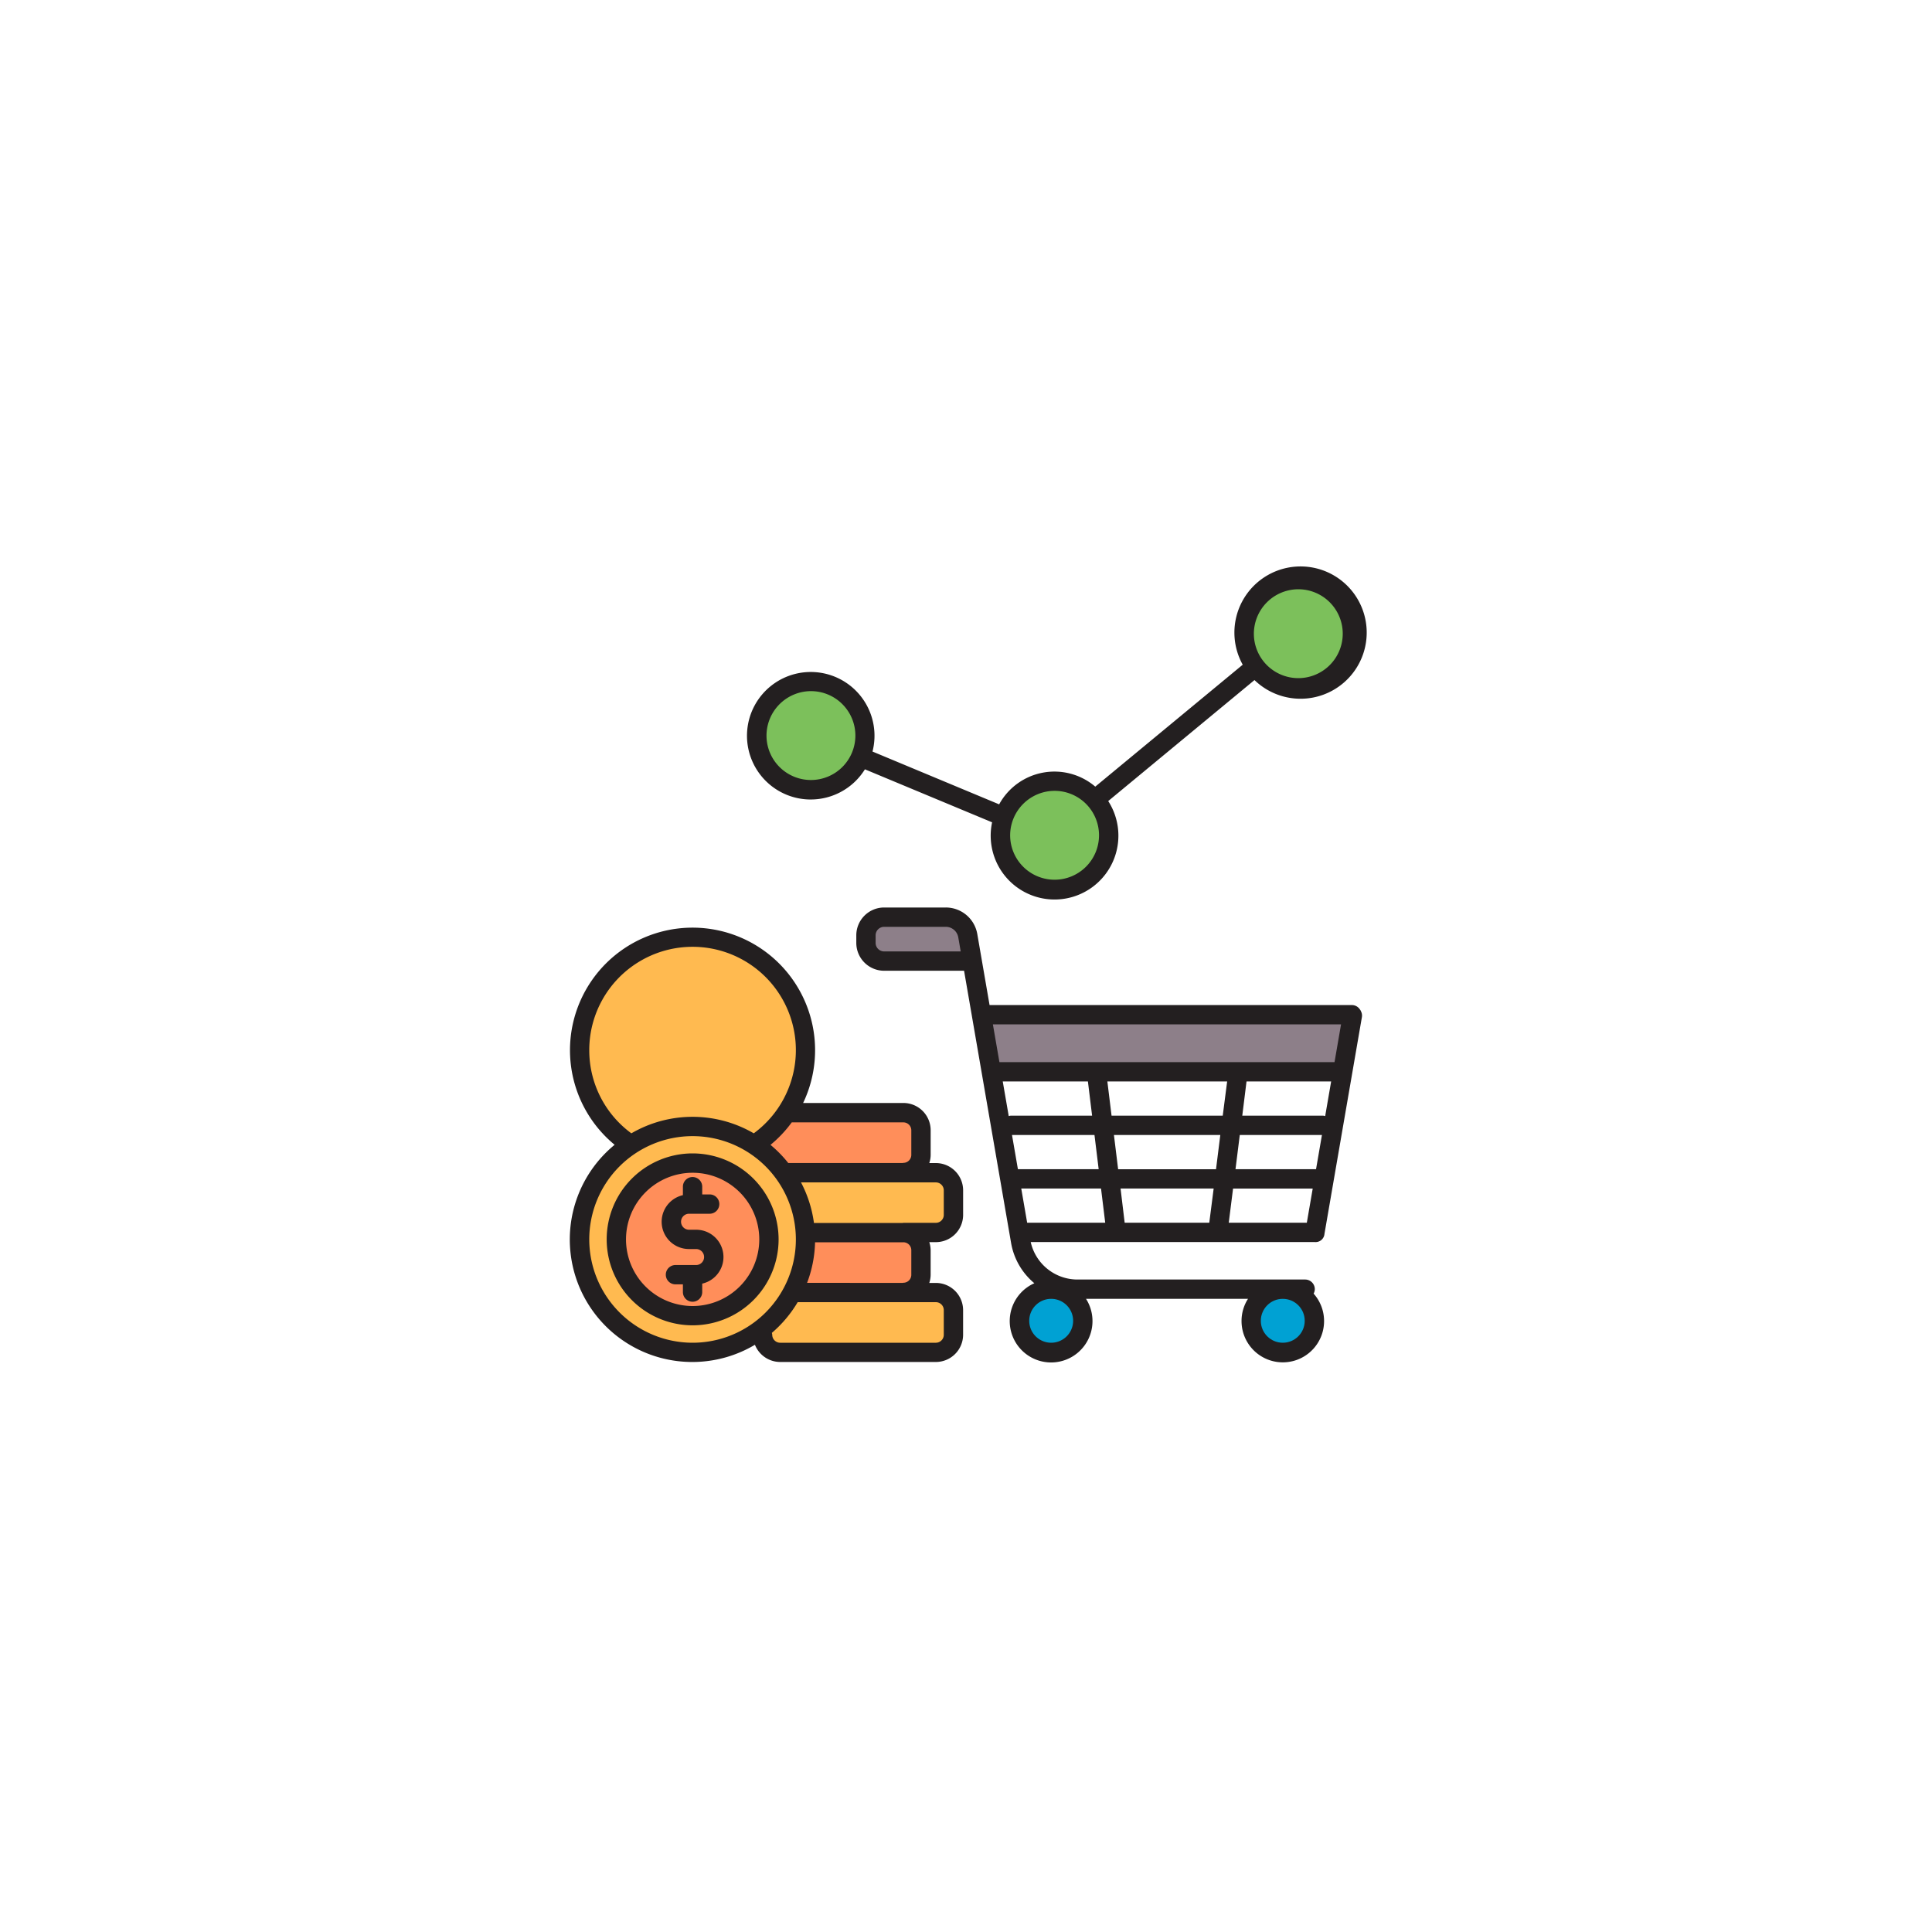 <!DOCTYPE svg PUBLIC "-//W3C//DTD SVG 1.1//EN" "http://www.w3.org/Graphics/SVG/1.1/DTD/svg11.dtd">
<!-- Uploaded to: SVG Repo, www.svgrepo.com, Transformed by: SVG Repo Mixer Tools -->
<svg width="100px" height="100px" viewBox="-25 -25 100.00 100.00" data-name="Layer 1" id="Layer_1" xmlns="http://www.w3.org/2000/svg" fill="#000000">
<g id="SVGRepo_bgCarrier" stroke-width="0"/>
<g id="SVGRepo_tracerCarrier" stroke-linecap="round" stroke-linejoin="round"/>
<g id="SVGRepo_iconCarrier">
<defs>
<style>.cls-1{fill:#231f20;}.cls-2{fill:#ffba50;}.cls-3{fill:#ff8e5a;}.cls-4{fill:#7cc05b;}.cls-5{fill:#8d7f89;}.cls-6{fill:#00a1d3;}</style>
</defs>
<title/>
<path class="cls-1" d="M43.554,38.866l1.939-11.227a.488.488,0,0,0-.048-.293.339.339,0,0,0-.018-.039.374.374,0,0,0-.045-.067.491.491,0,0,0-.4-.218H26.22l-.635-3.674a1.654,1.654,0,0,0-1.633-1.376H20.763a1.442,1.442,0,0,0-1.441,1.441v.392a1.442,1.442,0,0,0,1.441,1.441H24.9l2.433,14.085a3.483,3.483,0,0,0,1.205,2.089,2.142,2.142,0,1,0,2.674.808h8.384a2.113,2.113,0,0,0-.334,1.136,2.136,2.136,0,1,0,3.73-1.407.492.492,0,0,0,.062-.229.5.5,0,0,0-.5-.5H30.771a2.481,2.481,0,0,1-2.421-1.939H43.06A.459.459,0,0,0,43.554,38.866ZM39.52,30.975H43.9l-.309,1.794a.5.5,0,0,0-.115-.023H39.3Zm-.349,2.771h4.253l-.306,1.772H38.949Zm-11.844-1a.489.489,0,0,0-.115.023l-.31-1.794H31.31l.217,1.771Zm.054,1H31.65l.217,1.772h-4.18Zm.785,4.543-.306-1.771h4.129l.217,1.771Zm9.426,0H33.213L33,36.518h4.819Zm.349-2.77H32.874l-.217-1.772h5.506Zm.348-2.772H32.534l-.217-1.771h6.2Zm4.352,5.542H38.6l.223-1.77h4.123Z"/>
<path class="cls-1" d="M23.44,35.2H23.1a1.384,1.384,0,0,0,.071-.419V33.5a1.412,1.412,0,0,0-1.411-1.41h-5.19a6.343,6.343,0,1,0-9.757,2.164,6.34,6.34,0,0,0,7.262,10.351,1.411,1.411,0,0,0,1.309.891H23.44a1.412,1.412,0,0,0,1.41-1.41V42.814a1.412,1.412,0,0,0-1.41-1.41H23.1a1.408,1.408,0,0,0,.07-.418V39.711a1.408,1.408,0,0,0-.07-.418h.341a1.412,1.412,0,0,0,1.41-1.41V36.607A1.412,1.412,0,0,0,23.44,35.2Z"/>
<path class="cls-2" d="M5.5,39.153A5.347,5.347,0,1,1,10.847,44.5,5.354,5.354,0,0,1,5.5,39.153Z"/>
<path class="cls-2" d="M23.85,42.814V44.09a.411.411,0,0,1-.41.41H15.382a.411.411,0,0,1-.411-.41.494.494,0,0,0-.02-.1A6.374,6.374,0,0,0,16.288,42.4H23.44A.411.411,0,0,1,23.85,42.814Z"/>
<path class="cls-1" d="M10.847,34.7A4.449,4.449,0,1,0,15.3,39.153,4.454,4.454,0,0,0,10.847,34.7Z"/>
<path class="cls-3" d="M10.847,42.6A3.449,3.449,0,1,1,14.3,39.153,3.453,3.453,0,0,1,10.847,42.6Z"/>
<path class="cls-3" d="M16.774,41.4a6.284,6.284,0,0,0,.413-2.1h4.571a.41.41,0,0,1,.411.41v1.275a.41.41,0,0,1-.411.41c-.013,0-.025.007-.038.008Z"/>
<path class="cls-1" d="M11.026,38.651l-.361,0a.414.414,0,0,1,0-.828h1.067a.5.5,0,0,0,0-1h-.385v-.4a.5.5,0,0,0-1,0v.438a1.412,1.412,0,0,0,.321,2.789l.362,0a.414.414,0,0,1,0,.828H9.962a.5.5,0,0,0,0,1h.385v.4a.5.5,0,0,0,1,0V41.44a1.412,1.412,0,0,0-.321-2.789Z"/>
<path class="cls-2" d="M5.5,29.369a5.347,5.347,0,1,1,8.515,4.292,6.295,6.295,0,0,0-6.335,0A5.325,5.325,0,0,1,5.5,29.369Z"/>
<path class="cls-1" d="M16.974,16.381a3.3,3.3,0,0,0,2.794-1.561l6.583,2.743a3.305,3.305,0,1,0,6.01-1.1L39.932,10.2a3.424,3.424,0,1,0-.609-.795l-7.632,6.311a3.26,3.26,0,0,0-4.975.917L20.161,13.9a3.3,3.3,0,1,0-3.187,2.482Z"/>
<path class="cls-4" d="M42.2,5.5a2.3,2.3,0,1,1-2.3,2.3A2.306,2.306,0,0,1,42.2,5.5Z"/>
<path class="cls-4" d="M29.585,15.934a2.3,2.3,0,1,1-2.3,2.3A2.306,2.306,0,0,1,29.585,15.934Z"/>
<path class="cls-4" d="M16.974,10.773a2.3,2.3,0,1,1-2.3,2.3A2.306,2.306,0,0,1,16.974,10.773Z"/>
<path class="cls-5" d="M20.763,24.246a.442.442,0,0,1-.441-.441v-.392a.442.442,0,0,1,.441-.441h3.189a.657.657,0,0,1,.648.546l.126.728Z"/>
<path class="cls-6" d="M29.409,44.5a1.136,1.136,0,1,1,1.136-1.136A1.137,1.137,0,0,1,29.409,44.5Z"/>
<circle class="cls-6" cx="41.396" cy="43.364" r="1.136"/>
<polygon class="cls-5" points="44.412 28.022 44.075 29.975 26.73 29.975 26.392 28.022 44.412 28.022"/>
<path class="cls-3" d="M21.758,33.094a.41.41,0,0,1,.411.41v1.274a.411.411,0,0,1-.411.411c-.013,0-.025.007-.038.008H15.8a6.325,6.325,0,0,0-.919-.939,6.4,6.4,0,0,0,1.1-1.164Z"/>
<path class="cls-2" d="M23.85,37.883a.411.411,0,0,1-.41.41H21.758c-.013,0-.025.007-.038.008H17.13a6.3,6.3,0,0,0-.67-2.1h6.98a.411.411,0,0,1,.41.41Z"/>
</g>
</svg>
